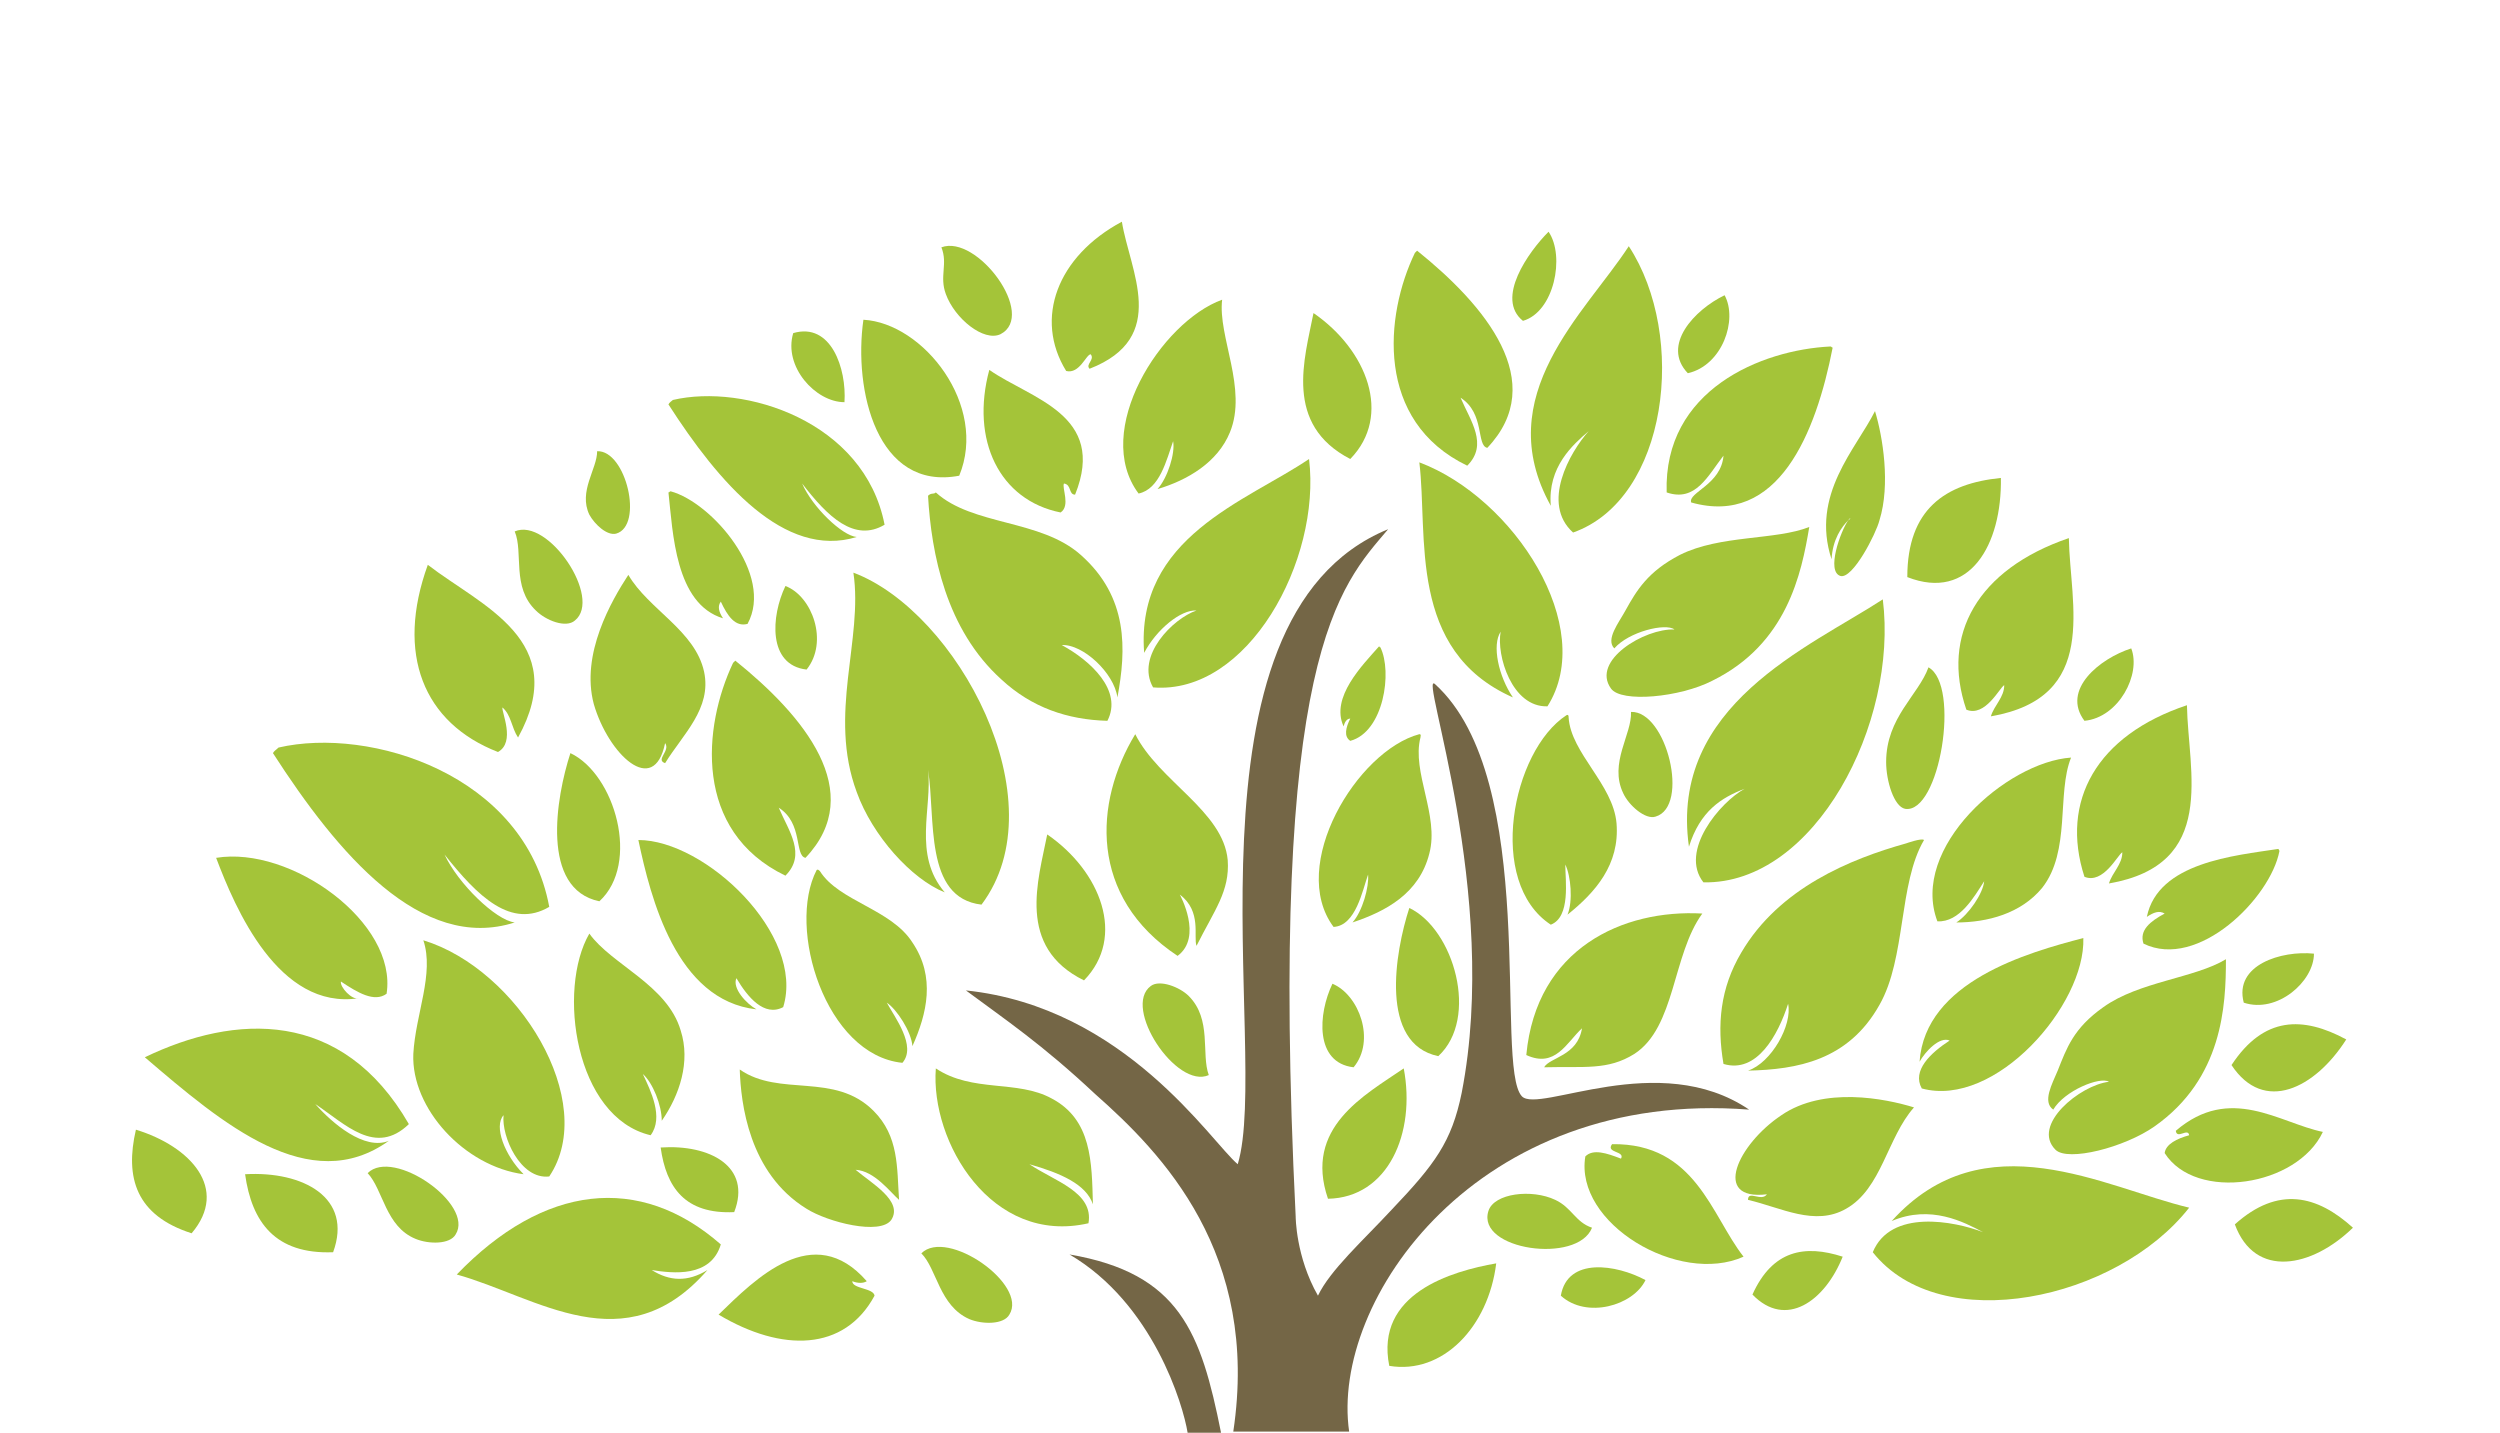 <svg xmlns="http://www.w3.org/2000/svg" xmlns:xlink="http://www.w3.org/1999/xlink" id="Calque_1" x="0px" y="0px" viewBox="0 0 224.4 128.6" style="enable-background:new 0 0 224.4 128.6;" xml:space="preserve"><style type="text/css">	.st0{fill:#A4C439;}	.st1{fill:#746646;}</style><path class="st0" d="M121.2,66.5c3-0.8,3.8-6.2,2.7-8.4c0,0-0.1,0-0.1-0.1c-1.5,1.7-4.4,4.6-3.2,7.2c0.1-0.4,0.3-0.7,0.6-0.7 C120.8,65.3,120.6,66.1,121.2,66.5z"></path><path class="st0" d="M67.1,56c2.4-4.4-3.2-10.9-6.9-11.9c-0.1,0-0.1,0.1-0.2,0.1c0.4,3.6,0.6,10,4.9,11.3c-0.4-0.6-0.5-1.1-0.2-1.5 C65.3,55.3,66,56.3,67.1,56z"></path><path class="st0" d="M192.7,82.3c0.6-0.4,1.1-0.6,1.6-0.3c-1.3,0.7-2.3,1.5-1.9,2.7c4.9,2.4,11.4-4.1,12.2-8.3 c0-0.1-0.1-0.2-0.1-0.2C200.6,76.8,193.7,77.4,192.7,82.3z"></path><path class="st0" d="M76.9,48.2c-1.3-0.1-4-2.7-4.9-4.8c2.3,3,4.7,5.3,7.4,3.7c-1.8-9.3-12.6-12.7-19-11.2c-0.1,0.1-0.3,0.2-0.4,0.4 C64.5,43.3,70.4,50.2,76.9,48.2z"></path><path class="st0" d="M46.2,82.8c-1.7-0.2-5.1-3.5-6.3-6.1c3,3.8,6,6.7,9.4,4.7C47.1,69.5,33.2,65.2,25,67.1 c-0.2,0.2-0.4,0.3-0.5,0.5C30.3,76.6,37.8,85.5,46.2,82.8z"></path><path class="st0" d="M139,20.8c-1.8,1.8-4.8,6-2.3,8C139.5,28,140.5,23,139,20.8z"></path><path class="st0" d="M53.8,80.9c3.7-3.4,1.4-11.4-2.6-13.3C49.9,71.6,48.5,79.8,53.8,80.9z"></path><path class="st0" d="M129.1,94.8c3.7-3.4,1.4-11.4-2.6-13.3C125.2,85.5,123.8,93.7,129.1,94.8z"></path><path class="st0" d="M124.7,122.6c4.8,0.8,8.9-3.5,9.6-9.2C130.3,114.1,123.4,116.1,124.7,122.6z"></path><path class="st0" d="M172.3,95.3c0.5-0.9,1.8-2.3,2.7-1.9c-1.7,1.1-3.4,2.7-2.5,4.3c6.6,1.8,14.7-7.5,14.5-13.5 C182,85.5,172.8,88.1,172.3,95.3z"></path><path class="st0" d="M67.9,90.6c-0.9-0.5-2.2-1.9-1.8-2.8c1,1.7,2.5,3.5,4.2,2.6c2-6.5-7-15-13-15C58.4,80.6,60.7,89.8,67.9,90.6z"></path><path class="st0" d="M17.2,110.7c3.4-4-0.1-7.8-5-9.3C11.2,105.7,12.2,109.1,17.2,110.7z"></path><path class="st0" d="M157.3,116.2c3,3.1,6.5,0.6,8.1-3.4C162,111.7,159.1,112.2,157.3,116.2z"></path><path class="st0" d="M22,105.4c0.6,4.3,2.7,7.2,7.9,7C31.7,107.5,27.2,105.1,22,105.4z"></path><path class="st0" d="M59.3,103c0.5,3.6,2.2,6,6.6,5.8C67.5,104.7,63.7,102.7,59.3,103z"></path><path class="st0" d="M211.2,110.2c-3.2-2.9-6.7-3.8-10.6-0.3C202.4,114.8,207.5,113.8,211.2,110.2z"></path><path class="st0" d="M200.3,95.6c2.9,4.4,7.5,2.1,10.3-2.3C206.7,91.2,203.2,91.2,200.3,95.6z"></path><path class="st0" d="M179.6,42.9c-5,0.5-8.4,2.8-8.4,8.9C176.8,54,179.7,48.9,179.6,42.9z"></path><path class="st0" d="M169,53.8c-6.6,4.3-19.2,9.5-17.4,22.2c1-3.2,2.9-4.4,5-5.2c-2.2,1.2-5.9,5.6-3.7,8.4 C162.9,79.4,170.4,64.9,169,53.8z"></path><path class="st0" d="M176.5,63.7c1.7,0.7,3-2,3.4-2.2c0,1.1-0.9,1.8-1.2,2.8c9.8-1.7,7.1-10,7-16C177.5,51.1,174.2,57,176.5,63.7z"></path><path class="st0" d="M44.7,67.5c1.6-0.9,0.3-3.6,0.4-4c0.8,0.7,0.8,1.8,1.4,2.7c4.8-8.7-3.3-11.8-8.1-15.5 C35.5,58.7,38,64.9,44.7,67.5z"></path><path class="st0" d="M187.1,78.7c1.7,0.7,3-2,3.4-2.2c0,1.1-0.9,1.8-1.2,2.8c9.8-1.7,7.1-10,7-16C188.2,66,184.9,71.9,187.1,78.7z"></path><path class="st0" d="M139.2,83c1.8-0.7,1.3-4,1.3-5.4c0.5,1,0.7,3.3,0.2,4.5c2.5-2,4.7-4.5,4.4-8.2c-0.3-3.5-4.1-6.3-4.3-9.5 c0-0.1,0-0.3-0.2-0.2C135.7,67.4,133.4,79.2,139.2,83z"></path><path class="st0" d="M81.9,93.9c1.3-2.9,2.1-6.2,0-9.3c-1.9-3-6.6-3.7-8.3-6.4c-0.1-0.1-0.2-0.2-0.3-0.1c-2.7,5.2,0.8,16.6,7.7,17.3 c1.3-1.5-0.7-4.1-1.4-5.4C80.5,90.6,81.8,92.6,81.9,93.9z"></path><path class="st0" d="M127.5,66.2c0-0.1,0.1-0.3-0.1-0.3c-5.6,1.5-11.8,11.8-7.7,17.3c2-0.1,2.6-3.3,3.1-4.7c0.1,1.1-0.5,3.3-1.4,4.3 c3-1,6-2.6,6.9-6.2C129.2,73.2,126.7,69.3,127.5,66.2z"></path><path class="st0" d="M117.5,41.2c-5.6,3.8-15.6,7-14.8,17.4c1.1-2.1,3.3-3.9,4.7-3.8c-2.1,0.7-5.5,4.1-3.9,6.9 C112,62.4,118.6,50.3,117.5,41.2z"></path><path class="st0" d="M135.8,62.6c-1.3-1.9-1.9-4.7-1.1-5.9c-0.4,2.1,1,6.8,4.2,6.7c4.5-7.1-3-18.7-11.5-21.9 C128.2,48.1,126.3,58.4,135.8,62.6z"></path><path class="st0" d="M78.5,116.3c-0.1-0.7-2-0.6-2-1.3c0.5,0.2,1,0.2,1.3,0c-4.8-5.5-10-0.2-13.3,3 C70.2,121.4,75.8,121.3,78.5,116.3z"></path><path class="st0" d="M156.9,96.1c4.4-0.1,9-0.9,11.8-5.9c2.4-4.2,1.7-10.9,4-14.8c-0.2-0.2-1.6,0.3-1.6,0.3c-5,1.4-11.4,4-14.8,9.8 c-1.9,3.2-2.2,6.5-1.6,10c3,0.9,4.9-2.6,5.8-5.4C160.9,92,159,95.4,156.9,96.1z"></path><path class="st0" d="M95.3,57.9c1.9-0.1,4.7,2.5,5,4.7c0.8-4.3,1-9-3.3-12.8c-3.6-3.2-9.7-2.6-13-5.6c-0.2,0.2-0.4,0-0.7,0.3 c0.3,5.2,1.6,12,6.6,16.5c2.7,2.5,5.9,3.6,9.5,3.7C100.8,62,97.9,59.3,95.3,57.9z"></path><path class="st0" d="M80.7,107.7c-0.2-2.9,0-5.7-2.3-8c-3.5-3.5-8.4-1.2-12-3.7c0.1,3,0.8,9.3,6,12.5c1.9,1.2,6.6,2.4,7.6,1 c1.1-1.7-1.8-3.3-3.2-4.5C78.5,105.1,79.9,107,80.7,107.7z"></path><path class="st0" d="M142.9,110.2c-1.5-0.5-1.8-1.8-3.3-2.5c-2.1-1-5.5-0.6-6,1C132.5,112.2,141.6,113.5,142.9,110.2z"></path><path class="st0" d="M84.9,26.4c0.8,2.2,3.4,4.3,4.9,3.6c3.3-1.7-2.1-9-5.3-7.8C85.1,23.7,84.3,24.8,84.9,26.4z"></path><path class="st0" d="M154.7,40.9c-0.2,2.6-3.2,3.3-2.9,4.2c7.8,2.2,11.2-6.2,12.7-13.9c-0.1,0-0.1-0.1-0.2-0.1 c-6.2,0.3-15,3.9-14.7,13.1C152.2,45.1,153.3,42.7,154.7,40.9z"></path><path class="st0" d="M131.7,41.8c1.9-1.9,0.3-4-0.6-6.1c2.2,1.4,1.4,4.3,2.4,4.5c5.6-5.9-0.2-12.8-6.3-17.7 c-0.1,0.1-0.1,0.1-0.2,0.2C124.3,28.3,123.4,37.8,131.7,41.8z"></path><path class="st0" d="M70.5,78.6c1.9-1.9,0.3-4-0.6-6.1c2.2,1.4,1.4,4.3,2.4,4.5c5.6-5.9-0.2-12.8-6.3-17.7c-0.1,0.1-0.1,0.1-0.2,0.2 C63.1,65.2,62.2,74.6,70.5,78.6z"></path><path class="st0" d="M97.3,88c3.8-3.9,1.5-9.8-3.3-13.1C93.2,79,91.2,85,97.3,88z"></path><path class="st0" d="M121.2,41.2c3.8-3.9,1.5-9.8-3.3-13.1C117.1,32.2,115.2,38.1,121.2,41.2z"></path><path class="st0" d="M126,95.9c-3.5,2.4-9,5.3-6.8,11.7C124.6,107.5,127.1,101.7,126,95.9z"></path><path class="st0" d="M64.7,111.7c-7.3-6.4-15.9-5.4-23.7,2.7c7.2,2,15.1,8.1,22.5-0.4c-1.8,1.1-3.4,1-5,0 C60.4,114.3,63.8,114.7,64.7,111.7z"></path><path class="st0" d="M98.1,108.1c-0.1-3.8-0.1-7.6-3.7-9.5c-3.1-1.7-7.1-0.5-10.4-2.7c-0.5,6.6,5,15.9,13.7,13.9 c0.5-2.8-3.1-3.8-5.3-5.3C95.2,105.3,97.5,106.3,98.1,108.1z"></path><path class="st0" d="M102.2,44.3c1.9-0.4,2.5-3,3.1-4.7c0.2,1.1-0.5,3.3-1.4,4.3c2.7-0.8,5.4-2.4,6.5-5.1c1.6-3.9-1.1-8.6-0.7-11.9 C104.2,28.9,98,38.7,102.2,44.3z"></path><path class="st0" d="M52.9,83.8c-2.9,5-1.3,16.5,5.5,18.1c1.2-1.6,0-4-0.7-5.5c0.9,0.8,1.7,2.8,1.7,4.2c1.6-2.3,2.6-5.3,1.7-8.1 C59.9,88.4,54.9,86.6,52.9,83.8z"></path><path class="st0" d="M139.2,45.4c-0.3-3.5,2-5.5,3.4-6.7c-1.7,1.9-4.3,6.5-1.4,9.1c8.5-3,10.3-17.6,5-25.7 C142.3,28.1,133.7,35.5,139.2,45.4z"></path><path class="st0" d="M196.5,108.4c-7.6-1.8-18.4-8-26.7,1.2c3.5-1.5,6.5,0.1,8.2,1c-2.6-1-8.3-2.1-9.9,1.8 C174.2,120.1,190,116.7,196.5,108.4z"></path><path class="st0" d="M86.1,42.7c2.6-6.3-3.2-13.7-8.6-14C76.6,35,78.7,44.1,86.1,42.7z"></path><path class="st0" d="M70.5,52.6c-1.3,2.7-1.6,7.1,1.9,7.5C74.4,57.6,72.9,53.5,70.5,52.6z"></path><path class="st0" d="M147.7,114.9c-2.6-1.4-7-2.1-7.6,1.4C142.4,118.4,146.6,117.2,147.7,114.9z"></path><path class="st0" d="M75.8,36.1c0.2-3-1.2-7.2-4.6-6.2C70.3,32.9,73.2,36.1,75.8,36.1z"></path><path class="st0" d="M154.8,26.5c-2.7,1.3-5.7,4.5-3.3,7C154.6,32.8,156,28.7,154.8,26.5z"></path><path class="st0" d="M201.4,90c3,1,6.3-1.9,6.3-4.4C204.8,85.3,200.5,86.6,201.4,90z"></path><path class="st0" d="M119.6,88.3c-1.3,2.7-1.6,7.1,1.9,7.5C123.5,93.4,122,89.3,119.6,88.3z"></path><path class="st0" d="M191.3,58.2c-2.8,0.9-6.3,3.7-4.2,6.5C190.2,64.4,192.2,60.5,191.3,58.2z"></path><path class="st0" d="M164.4,50.2c0.1-1.8,0.9-2.9,1.5-3.5c0.1-0.1,0.1-0.2,0.2-0.2c-0.1,0.1-0.1,0.2-0.2,0.2c-0.7,1-2,4.6-0.7,5 c1.1,0.3,3.2-3.8,3.5-5c1-3.2,0.3-7.5-0.4-9.8C166.6,40.3,162.5,44.4,164.4,50.2z"></path><path class="st0" d="M165.9,46.7c0.1-0.1,0.1-0.2,0.2-0.2C166.1,46.5,166,46.6,165.9,46.7z"></path><path class="st0" d="M96.5,44.4c2.9-7.2-4-8.6-7.7-11.2c-1.7,6.3,0.9,11.7,6.4,12.8c0.9-0.6,0.1-2.2,0.3-2.6 C96.2,43.5,95.9,44.4,96.5,44.4z"></path><path class="st0" d="M97.9,31.8c0.4,0.5-0.5,0.9-0.1,1.3c7.2-2.8,3.6-8.8,2.9-13.2c-5.8,3.1-7.9,8.7-5,13.4 C96.9,33.6,97.5,31.8,97.9,31.8z"></path><path class="st0" d="M47,105.4c-1.7-1.7-2.7-4.3-1.8-5.3c-0.2,1.9,1.5,5.8,4.1,5.5c4.5-6.7-2.8-18.6-11.3-21.2c1,3-0.7,6.6-0.9,10.2 C36.9,99.5,41.7,104.7,47,105.4z"></path><path class="st0" d="M103.3,88.5c-2.6,1.9,2.3,9.3,5.2,8c-0.7-1.9,0.3-5-1.8-7.1C105.9,88.6,104.1,87.9,103.3,88.5z"></path><path class="st0" d="M51.6,55.7c2.5-2-2.4-9.3-5.4-8c0.8,1.9-0.3,5,1.9,7.1C49,55.7,50.8,56.4,51.6,55.7z"></path><path class="st0" d="M33,105.3c1.4,1.5,1.6,4.8,4.3,5.9c1.2,0.5,3.1,0.5,3.6-0.4C42.6,108.1,35.3,103,33,105.3z"></path><path class="st0" d="M173.1,59.9c-0.9,2.5-3.8,4.5-3.8,8.5c0,1.7,0.7,4,1.7,4.2C174.1,73.1,176,61.5,173.1,59.9z"></path><path class="st0" d="M87,118.4c1.2,0.5,3.1,0.5,3.6-0.4c1.7-2.7-5.6-7.8-7.9-5.5C84.1,113.9,84.3,117.2,87,118.4z"></path><path class="st0" d="M55.3,47.9c2.5-0.7,0.9-7.5-1.7-7.4c0,1.6-1.7,3.6-0.7,5.7C53.4,47.1,54.5,48.1,55.3,47.9z"></path><path class="st0" d="M145.7,71.2c0.5,1.1,2,2.4,2.9,2.1c3.1-0.9,1-9.5-2.2-9.4C146.5,65.9,144.4,68.5,145.7,71.2z"></path><path class="st0" d="M156.5,112.8c-2.9-3.7-4.3-10.2-11.8-10.1c-0.6,0.8,1.2,0.6,0.8,1.3c-1.3-0.5-2.5-0.9-3.2-0.2 C141.3,109.8,150.7,115.4,156.5,112.8z"></path><path class="st0" d="M208.5,101.6c-3.9-0.8-8.3-4.3-13.2-0.1c0.1,0.8,1.1-0.3,1.2,0.4c-1.1,0.3-2.1,0.8-2.2,1.6 C197.1,107.9,206.2,106.5,208.5,101.6z"></path><path class="st0" d="M53.3,63.2c1.3,4.5,5.4,8.4,6.4,3.5c0.5,0.7-0.9,1.5,0,1.8c1.6-2.6,4.2-4.9,3.5-8.2c-0.8-3.7-5-5.6-6.8-8.7 C54.9,53.9,52.1,58.7,53.3,63.2z"></path><path class="st0" d="M171.8,99.4c-2.6-0.8-8.1-1.9-11.9,0.7c-3.9,2.6-6.3,7.7-1.3,7.1c-0.5,0.7-1.7-0.4-1.7,0.5c3,0.7,6,2.4,8.8,0.8 C168.9,106.7,169.4,102.1,171.8,99.4z"></path><path class="st0" d="M144.6,61.8c0.9,1.3,6.2,0.8,9.1-0.7c6.7-3.3,8-9.6,8.7-13.8c-3,1.2-8,0.7-11.6,2.5c-2.9,1.5-3.9,3.2-4.9,5 c-0.6,1.1-1.8,2.6-1,3.4c1.3-1.5,4.6-2.3,5.4-1.7C147.6,56.4,142.8,59.3,144.6,61.8z"></path><path class="st0" d="M184.5,103.2c1.1,1.1,6.2-0.2,8.9-2.1c6.1-4.3,6.4-10.8,6.4-15c-2.8,1.7-7.8,2-11,4.3c-2.7,1.9-3.3,3.7-4.1,5.7 c-0.5,1.2-1.4,2.8-0.4,3.5c1-1.7,4.2-3,5-2.5C186.7,97.4,182.3,101,184.5,103.2z"></path><path class="st0" d="M32.2,89.6c-0.6,0.2-1.7-1-1.6-1.5c1.5,1,3,1.9,4.1,1.1c1-6.4-8.6-13.3-15.3-12.2C21.1,81.5,25,90.7,32.2,89.6z "></path><path class="st0" d="M34.9,102.4c-2.2,0.9-5.1-1.6-6.6-3.3c2.7,1.8,5.4,4.7,8.4,1.8c-6-10.4-15.6-9.9-23.7-6 C20,100.9,27.8,107.5,34.9,102.4z"></path><path class="st0" d="M88.1,81.2c7-9.3-2.2-26.3-11.5-29.8c0.9,6-2.3,12.7,0.3,19.7c1.4,3.9,4.9,7.8,7.9,9c-2.9-3.4-1.1-7.6-1.5-11 C84,73.4,82.9,80.6,88.1,81.2z"></path><path class="st0" d="M138.6,95.8c3.6-0.1,5.7,0.3,8.1-1.2c3.7-2.4,3.4-8.9,6.1-12.6c-7.1-0.4-14.9,3.1-15.8,12.7 c2.6,1.2,3.6-1.1,5-2.4C141.6,94.8,139.1,94.9,138.6,95.8z"></path><path class="st0" d="M110.2,77.2c-0.4-4.4-6.2-7.1-8.3-11.3c-3.7,6.1-4.2,14.6,3.8,19.9c2.3-1.7,0.2-5.5,0.2-5.5 c2,1.5,1.2,3.8,1.5,4.6C109,81.7,110.4,80,110.2,77.2z"></path><path class="st0" d="M173.9,82.7c2,0.1,3.3-2.2,4.2-3.6c-0.1,1.1-1.4,3-2.5,3.7c2.8,0,5.8-0.8,7.7-3.1c2.6-3.3,1.3-8.5,2.6-11.7 C180.1,68.4,171.4,76.1,173.9,82.7z"></path><path class="st1" d="M96,112.6c7.5,4.4,10.2,13.5,10.6,16h3C107.8,119.6,105.9,114.3,96,112.6z"></path><path class="st1" d="M157,99.6c-8.1-5.5-18.9,0.4-20.4-1.2c-2.5-2.7,1.7-28.4-7.8-37c-1.5-1.3,5.9,18.8,2.4,36.7 c-0.9,4.4-2.4,6.4-6.3,10.5c-2.6,2.8-5.5,5.4-6.6,7.7c-2-3.5-2-7.1-2-7.1c-2.5-50.6,4-56.6,8.3-61.7c-19.5,8-10.5,47.1-13.5,57 c-2.4-2-10.1-14.1-24.4-15.6c3.5,2.6,6.8,4.8,11.6,9.3c6,5.3,14.8,14.3,12.4,30.3h10.4C119.4,116.7,132.6,97.7,157,99.6z"></path></svg>